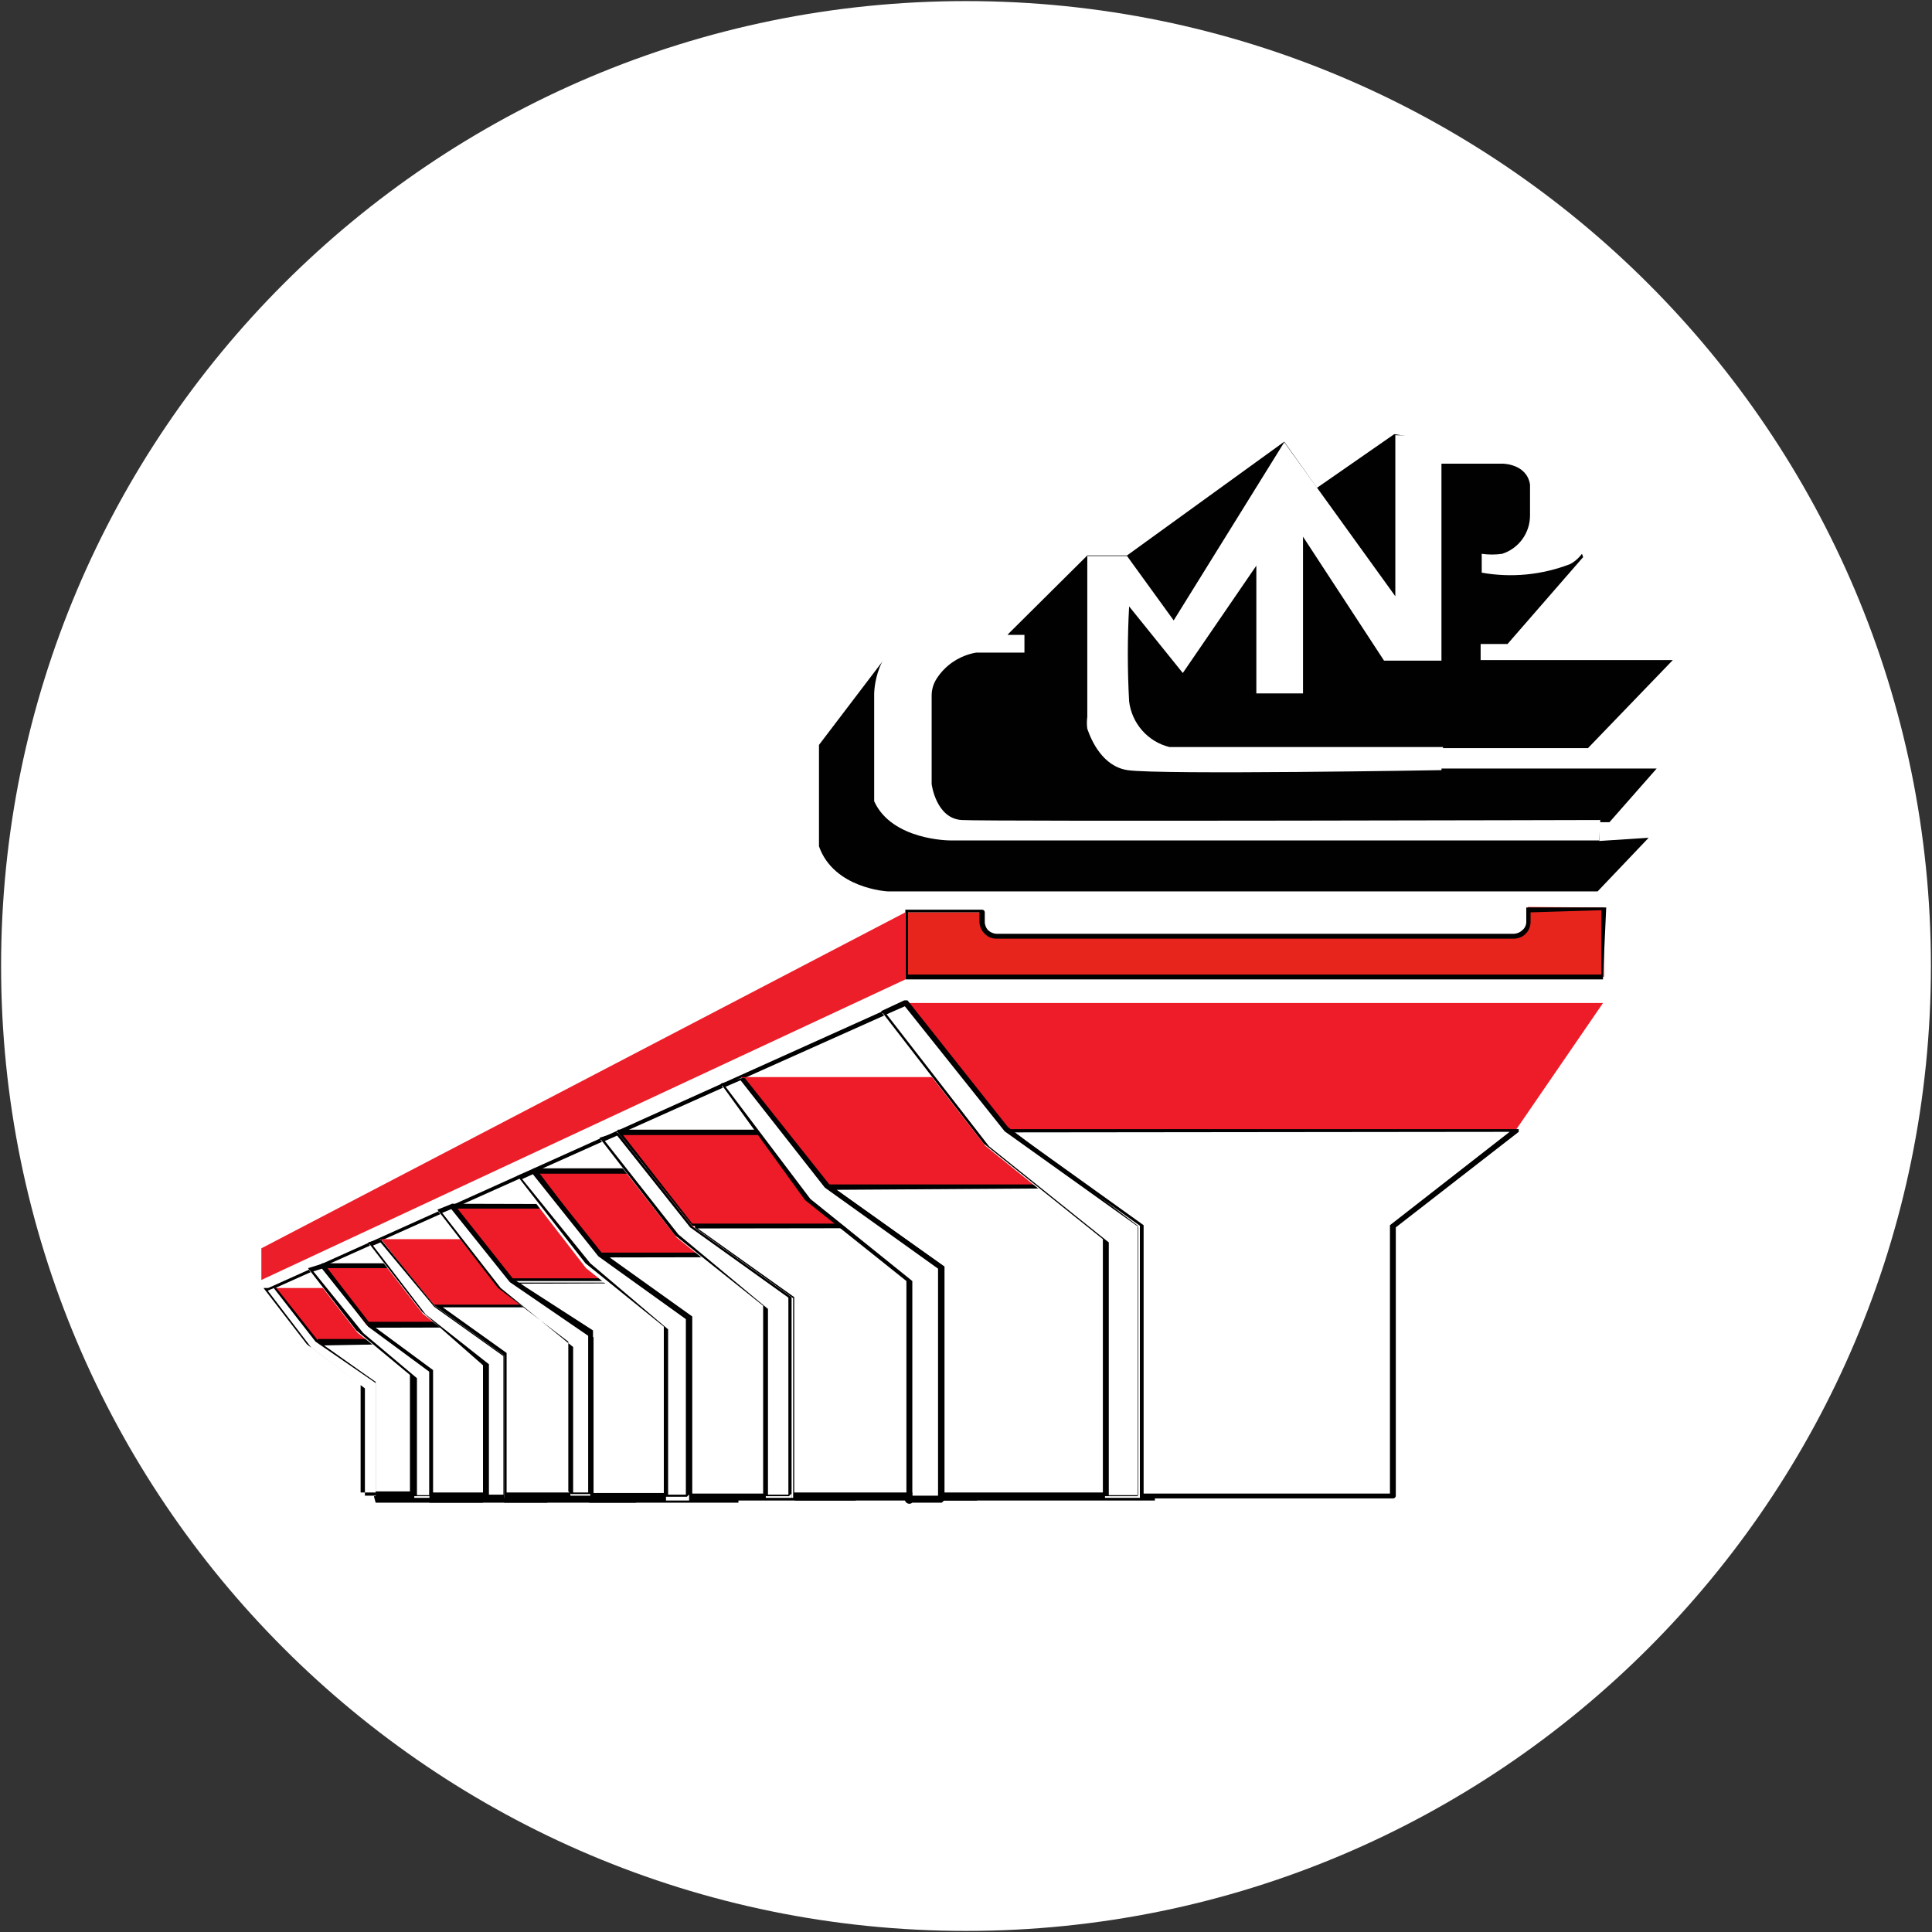 <svg width="32" height="32" viewBox="0 0 32 32" fill="none" xmlns="http://www.w3.org/2000/svg">
<rect x="0" y="0" width="32" height="32" fill="#333333" stroke="none"/>
<g clip-path="url(#clip0_2707_352628)">
<path d="M16 31.982C24.826 31.982 31.982 24.827 31.982 16C31.982 7.173 24.826 0.018 16 0.018C7.173 0.018 0.018 7.173 0.018 16C0.018 24.827 7.173 31.982 16 31.982Z" fill="white"/>
<path fill-rule="evenodd" clip-rule="evenodd" d="M14.995 16.613L4.444 21.333L5.28 21.787L16.169 18.098L14.995 16.613Z" fill="white"/>
<path fill-rule="evenodd" clip-rule="evenodd" d="M15.031 16.587C15.031 16.587 15.031 16.587 14.978 16.587L4.444 21.333L5.28 21.787H5.333L16.222 18.107L15.031 16.587ZM14.987 16.667L16.124 18.089L5.333 21.751L4.56 21.333L14.987 16.667Z" fill="black"/>
<path fill-rule="evenodd" clip-rule="evenodd" d="M4.542 21.333H9.484L8.889 22.222H5.262L4.542 21.333Z" fill="#EE1C29"/>
<path fill-rule="evenodd" clip-rule="evenodd" d="M4.542 21.333L5.253 22.222H8.889L9.502 21.333H4.542ZM4.542 21.333H9.431L8.889 22.222H5.262L4.542 21.333Z" fill="black"/>
<path fill-rule="evenodd" clip-rule="evenodd" d="M8.888 22.222L8 22.916V24.827H6.222V22.889L5.262 22.222H8.888Z" fill="white"/>
<path fill-rule="evenodd" clip-rule="evenodd" d="M8.888 22.222C8.888 22.222 8.888 22.222 8.888 22.178H5.262C5.262 22.178 5.262 22.178 5.262 22.222L6.195 22.889V24.791L6.222 24.889H8V24.845V22.916L8.888 22.222ZM8.746 22.222L7.946 22.836V24.702H6.222V22.889L5.333 22.285L8.746 22.222Z" fill="black"/>
<path fill-rule="evenodd" clip-rule="evenodd" d="M5.333 20.96H10.764L10.089 21.947H6.089L5.333 20.96Z" fill="#EE1C29"/>
<path fill-rule="evenodd" clip-rule="evenodd" d="M5.333 20.924C5.328 20.939 5.328 20.955 5.333 20.969L6.115 21.956H10.08L10.755 20.969V20.924H5.333ZM5.422 21.004H10.666L10.053 21.893H6.107L5.422 21.004Z" fill="black"/>
<path fill-rule="evenodd" clip-rule="evenodd" d="M10.053 21.947L9.085 22.711V24.809H7.111V22.693L6.071 21.947H10.053Z" fill="white"/>
<path fill-rule="evenodd" clip-rule="evenodd" d="M10.08 21.982C10.08 21.982 10.08 21.982 10.08 21.938H6.089C6.089 21.938 6.089 21.938 6.089 21.982L7.111 22.72V24.809V24.889H9.067V24.845V22.729L10.08 21.982ZM9.938 21.982L9.049 22.667V24.72H7.173V22.693L6.222 21.991L9.938 21.982Z" fill="black"/>
<path fill-rule="evenodd" clip-rule="evenodd" d="M6.311 20.524H12.364L11.608 21.618H7.164L6.311 20.524Z" fill="#EE1C29"/>
<path fill-rule="evenodd" clip-rule="evenodd" d="M11.608 21.618L10.524 22.507V24.845H8.355V22.453L7.19 21.618H11.608Z" fill="white"/>
<path fill-rule="evenodd" clip-rule="evenodd" d="M11.635 21.653C11.635 21.653 11.635 21.653 11.635 21.609H7.191C7.184 21.605 7.177 21.603 7.169 21.603C7.161 21.603 7.153 21.605 7.146 21.609C7.146 21.609 7.146 21.609 7.146 21.653L8.293 22.471V24.809L8.355 24.889H10.524C10.536 24.889 10.547 24.884 10.556 24.876C10.564 24.868 10.569 24.856 10.569 24.845V22.489L11.635 21.653ZM11.493 21.653L10.498 22.427V24.72H8.391V22.409L7.333 21.653H11.493Z" fill="black"/>
<path fill-rule="evenodd" clip-rule="evenodd" d="M6.115 20.613L7.004 21.76L8.053 22.596V24.809H8.355V22.453L7.191 21.618L6.302 20.524L6.115 20.613Z" fill="white"/>
<path fill-rule="evenodd" clip-rule="evenodd" d="M6.098 20.578L6.987 21.724L8 22.613V24.809L8.044 24.853H8.355V24.809V22.453L7.2 21.627L6.311 20.533C6.311 20.533 6.311 20.533 6.258 20.533L6.098 20.578ZM6.178 20.631L6.302 20.578L7.191 21.644L8.338 22.462V24.756H8.098V22.596L7.049 21.769L6.178 20.631Z" fill="black"/>
<path fill-rule="evenodd" clip-rule="evenodd" d="M5.12 21.04L5.92 22.071L6.862 22.827V24.809H7.111V22.693L6.071 21.947L5.333 20.96L5.12 21.04Z" fill="white"/>
<path fill-rule="evenodd" clip-rule="evenodd" d="M5.102 21.005L5.902 22.036L6.79 22.773V24.738C6.787 24.745 6.785 24.752 6.785 24.76C6.785 24.768 6.787 24.776 6.79 24.782H7.11L7.155 24.738V22.693L6.115 21.956L5.333 20.933L5.102 21.005ZM5.19 21.058L5.333 21.013L6.097 21.973L7.11 22.72V24.765H6.906V22.827L6.017 22.08L5.19 21.058Z" fill="black"/>
<path fill-rule="evenodd" clip-rule="evenodd" d="M4.382 21.378L5.111 22.32L6 23.005V24.782H6.222V22.889L5.262 22.222L4.542 21.333L4.382 21.378Z" fill="white"/>
<path fill-rule="evenodd" clip-rule="evenodd" d="M4.364 21.333L5.084 22.267L5.973 22.942V24.72H6.222V22.889L5.28 22.222L4.578 21.333C4.571 21.33 4.563 21.328 4.555 21.328C4.548 21.328 4.54 21.33 4.533 21.333H4.364ZM4.435 21.378L4.533 21.333L5.226 22.222L6.222 22.907V24.773H6.044V22.996L5.155 22.32L4.435 21.378Z" fill="black"/>
<path fill-rule="evenodd" clip-rule="evenodd" d="M7.484 19.973H14.311L13.422 21.218H8.471L7.484 19.973Z" fill="#EE1C29"/>
<path fill-rule="evenodd" clip-rule="evenodd" d="M7.484 19.938V19.982L8.444 21.236H13.431L14.32 20V19.956L7.484 19.938ZM7.573 20.018H14.222L13.431 21.173H8.489L7.573 20.018Z" fill="black"/>
<path fill-rule="evenodd" clip-rule="evenodd" d="M13.457 21.218L12.24 22.169V24.836H9.777V22.169L8.471 21.218H13.457Z" fill="white"/>
<path fill-rule="evenodd" clip-rule="evenodd" d="M13.484 21.244H8.471L9.768 22.133V24.8C9.757 24.801 9.746 24.807 9.738 24.816C9.731 24.825 9.727 24.837 9.728 24.849C9.73 24.861 9.735 24.872 9.745 24.879C9.754 24.887 9.766 24.89 9.777 24.889H12.231V24.845V22.222L13.484 21.244ZM13.342 21.244L12.213 22.133V24.729H9.831V22.151L8.622 21.262L13.342 21.244Z" fill="black"/>
<path fill-rule="evenodd" clip-rule="evenodd" d="M7.262 20.071L8.266 21.333L9.448 22.276V24.773H9.777V22.107L8.471 21.218L7.484 19.973L7.262 20.071Z" fill="white"/>
<path fill-rule="evenodd" clip-rule="evenodd" d="M7.244 20.036L8.249 21.333L9.413 22.222V24.702L9.457 24.747H9.777L9.822 24.702V22.036L8.497 21.182L7.52 19.947C7.512 19.942 7.502 19.94 7.493 19.94C7.484 19.94 7.474 19.942 7.466 19.947L7.244 20.036ZM7.324 20.089L7.475 20.027L8.444 21.236L9.742 22.125V24.72H9.493V22.311L8.293 21.333L7.324 20.089Z" fill="black"/>
<path fill-rule="evenodd" clip-rule="evenodd" d="M8.835 19.396H16.479L15.528 20.782H9.937L8.835 19.396Z" fill="#EE1C29"/>
<path fill-rule="evenodd" clip-rule="evenodd" d="M8.835 19.351C8.835 19.351 8.835 19.351 8.835 19.396L9.937 20.782H15.528L16.471 19.396C16.471 19.396 16.471 19.396 16.471 19.351H8.835ZM8.924 19.44H16.399L15.511 20.747H9.964L8.924 19.44Z" fill="black"/>
<path fill-rule="evenodd" clip-rule="evenodd" d="M15.529 20.782L14.151 21.849V24.809H11.413V21.831L9.938 20.782H15.529Z" fill="white"/>
<path fill-rule="evenodd" clip-rule="evenodd" d="M15.555 20.818C15.555 20.818 15.555 20.818 15.555 20.773C15.555 20.729 15.555 20.773 15.555 20.773H9.938V20.818L11.386 21.858V24.809L11.431 24.853H14.169L14.213 24.809V21.867L15.555 20.818ZM15.404 20.818L14.133 21.822V24.738H11.466V21.805L10.098 20.827L15.404 20.818Z" fill="black"/>
<path fill-rule="evenodd" clip-rule="evenodd" d="M8.587 19.556L9.707 21.005L11.031 22.062V24.853H11.414V21.831L9.938 20.782L8.836 19.396L8.587 19.556Z" fill="white"/>
<path fill-rule="evenodd" clip-rule="evenodd" d="M8.568 19.476L9.697 20.924L10.995 21.973V24.747V24.791H11.377L11.422 24.747V21.831L9.955 20.782L8.888 19.369C8.88 19.364 8.871 19.362 8.862 19.362C8.852 19.362 8.843 19.364 8.835 19.369L8.568 19.476ZM8.648 19.529L8.826 19.449L9.911 20.809L11.36 21.849V24.756H11.066V22.018L9.777 20.924L8.648 19.529Z" fill="black"/>
<path fill-rule="evenodd" clip-rule="evenodd" d="M10.23 18.756H18.773L17.715 20.311H11.493L10.23 18.756Z" fill="#EE1C29"/>
<path fill-rule="evenodd" clip-rule="evenodd" d="M10.23 18.711V18.756L11.466 20.302H17.688L18.755 18.756V18.711H10.23ZM10.319 18.8H18.666L17.688 20.267H11.466L10.319 18.8Z" fill="black"/>
<path fill-rule="evenodd" clip-rule="evenodd" d="M17.716 20.311L16.178 21.502V24.809H13.111V21.485L11.467 20.311H17.716Z" fill="white"/>
<path fill-rule="evenodd" clip-rule="evenodd" d="M17.777 20.338V20.293H11.555C11.548 20.29 11.541 20.288 11.533 20.288C11.525 20.288 11.518 20.29 11.511 20.293C11.511 20.293 11.511 20.293 11.511 20.338L13.137 21.502V24.809C13.137 24.821 13.142 24.832 13.15 24.84C13.159 24.849 13.17 24.853 13.182 24.853H16.177L16.222 24.809V21.52L17.777 20.338ZM17.635 20.338L16.195 21.458V24.72H13.155V21.485L11.555 20.347L17.635 20.338Z" fill="black"/>
<path fill-rule="evenodd" clip-rule="evenodd" d="M9.946 18.88L11.209 20.498L12.684 21.68V24.809H13.111V21.485L11.466 20.311L10.231 18.756L9.946 18.88Z" fill="white"/>
<path fill-rule="evenodd" clip-rule="evenodd" d="M9.929 18.845L11.182 20.462L12.64 21.627V24.738V24.782H13.066L13.111 24.738V21.485L11.466 20.311L10.24 18.765H10.187L9.929 18.845ZM10.018 18.898L10.222 18.809L11.431 20.329L13.058 21.493V24.756H12.72V21.68L11.235 20.445L10.018 18.898Z" fill="black"/>
<path fill-rule="evenodd" clip-rule="evenodd" d="M12.275 17.84H22.107L20.889 19.618H13.698L12.275 17.84Z" fill="#EE1C29"/>
<path fill-rule="evenodd" clip-rule="evenodd" d="M20.889 19.627L19.111 21.005V24.809H15.555V20.978L13.662 19.627H20.889Z" fill="white"/>
<path fill-rule="evenodd" clip-rule="evenodd" d="M20.916 19.662C20.916 19.662 20.916 19.662 20.916 19.618C20.916 19.573 20.916 19.618 20.916 19.618H13.698C13.684 19.612 13.668 19.612 13.653 19.618C13.653 19.618 13.653 19.618 13.653 19.662L15.529 21.004V24.809L15.573 24.853H19.129V24.809V21.022L20.916 19.662ZM20.764 19.662L19.093 20.96V24.72H15.636V20.978L13.858 19.707L20.764 19.662Z" fill="black"/>
<path fill-rule="evenodd" clip-rule="evenodd" d="M11.955 17.991L13.395 19.849L15.111 21.209V24.809H15.6V20.978L13.706 19.627L12.284 17.849L11.955 17.991Z" fill="white"/>
<path fill-rule="evenodd" clip-rule="evenodd" d="M11.938 17.947L13.333 19.876L15.013 21.218V24.773C14.998 24.786 14.988 24.805 14.986 24.825C14.985 24.845 14.991 24.865 15.004 24.88C15.017 24.895 15.036 24.905 15.056 24.907C15.076 24.908 15.095 24.902 15.111 24.889H15.6L15.644 24.845V20.978L13.751 19.636L12.338 17.858C12.329 17.854 12.32 17.852 12.311 17.852C12.302 17.852 12.293 17.854 12.284 17.858L11.938 17.947ZM12.018 18L12.266 17.893L13.662 19.671L15.537 21.013V24.773H15.111V21.218L13.422 19.858L12.018 18Z" fill="black"/>
<path fill-rule="evenodd" clip-rule="evenodd" d="M27.307 13.876L26.462 14.764H14.702C14.702 14.764 13.813 14.72 13.565 14.018V12.338L14.613 10.96L16.542 10.756L16.702 10.498L18.009 9.2H18.667L21.271 7.316L21.813 8.08L23.093 7.191L25.618 7.582L26.222 9.227L24.969 10.667H24.524V10.933H27.707L26.302 12.391H23.413V12.729H27.44L26.658 13.618H26.489V13.929L27.307 13.876Z" fill="#010101"/>
<path fill-rule="evenodd" clip-rule="evenodd" d="M23.902 12.373H19.369C19.194 12.33 19.037 12.234 18.918 12.099C18.799 11.964 18.724 11.796 18.702 11.618C18.673 11.094 18.673 10.569 18.702 10.044L19.591 11.147L20.809 9.369V11.485H21.582V8.889L22.924 10.942H23.875V7.68H24.889C24.889 7.68 25.289 7.68 25.342 8.027V8.533C25.343 8.675 25.299 8.814 25.216 8.929C25.133 9.044 25.015 9.13 24.88 9.173C24.768 9.189 24.654 9.189 24.542 9.173V9.485C25.035 9.573 25.542 9.523 26.009 9.342C26.101 9.291 26.179 9.216 26.233 9.126C26.288 9.036 26.318 8.932 26.32 8.827V8C26.293 7.802 26.2 7.619 26.057 7.481C25.913 7.342 25.727 7.256 25.529 7.236L23.111 7.209V9.876L21.271 7.325L19.44 10.276L18.667 9.209H18.009V11.876C18 11.941 18 12.006 18.009 12.071C18.08 12.276 18.267 12.693 18.675 12.756C19.227 12.836 23.875 12.756 23.875 12.756" fill="white"/>
<path fill-rule="evenodd" clip-rule="evenodd" d="M26.488 13.92H15.733C15.733 13.92 14.773 13.92 14.479 13.271V11.493C14.479 11.493 14.479 10.658 15.191 10.516H16.968V10.809H16.168C16.035 10.832 15.907 10.883 15.794 10.957C15.68 11.032 15.584 11.13 15.511 11.245C15.459 11.327 15.431 11.423 15.431 11.52V12.987C15.431 12.987 15.502 13.556 15.928 13.582C16.355 13.609 26.506 13.582 26.506 13.582" fill="white"/>
<path fill-rule="evenodd" clip-rule="evenodd" d="M26.568 15.031V16.178H15.013V15.111H16.266V15.298C16.266 15.329 16.272 15.361 16.284 15.39C16.296 15.419 16.314 15.445 16.337 15.467C16.358 15.49 16.384 15.509 16.414 15.521C16.443 15.534 16.474 15.539 16.506 15.538H25.066C25.099 15.541 25.133 15.536 25.163 15.523C25.194 15.511 25.222 15.492 25.244 15.467C25.265 15.444 25.282 15.418 25.293 15.389C25.303 15.36 25.308 15.329 25.306 15.298V15.022L26.568 15.031Z" fill="#E7251C"/>
<path fill-rule="evenodd" clip-rule="evenodd" d="M26.604 15.031H25.28V15.262C25.281 15.289 25.276 15.316 25.265 15.341C25.254 15.365 25.238 15.387 25.217 15.405C25.179 15.442 25.129 15.464 25.075 15.467H16.506C16.453 15.464 16.402 15.442 16.364 15.405C16.329 15.366 16.309 15.315 16.311 15.262V15.111C16.311 15.099 16.306 15.088 16.298 15.08C16.289 15.071 16.278 15.067 16.266 15.067H14.995V15.111V16.178V16.222H26.551V16.178L26.604 15.031ZM26.524 15.076V16.142H15.04V15.111H16.222V15.262C16.223 15.339 16.255 15.413 16.311 15.467C16.336 15.493 16.366 15.514 16.4 15.528C16.434 15.541 16.47 15.548 16.506 15.547H25.066C25.104 15.548 25.142 15.541 25.177 15.528C25.212 15.514 25.243 15.493 25.27 15.466C25.297 15.44 25.318 15.408 25.331 15.373C25.345 15.338 25.352 15.3 25.351 15.262V15.111L26.524 15.076Z" fill="black"/>
<path fill-rule="evenodd" clip-rule="evenodd" d="M14.996 15.111L4.329 20.676V21.2L14.996 16.222V15.111Z" fill="#EC1E2A"/>
<path fill-rule="evenodd" clip-rule="evenodd" d="M14.995 16.613H26.551L25.111 18.711H16.666L14.995 16.613Z" fill="#EE1C29"/>
<path fill-rule="evenodd" clip-rule="evenodd" d="M25.128 18.711L23.048 20.329V24.773H18.897V20.302L16.666 18.711H25.128Z" fill="white"/>
<path fill-rule="evenodd" clip-rule="evenodd" d="M25.155 18.747V18.702H16.666V18.747L18.879 20.329V24.773L18.924 24.818H23.075C23.081 24.818 23.087 24.817 23.092 24.814C23.097 24.812 23.102 24.809 23.106 24.805C23.11 24.801 23.114 24.796 23.116 24.79C23.118 24.785 23.119 24.779 23.119 24.773V20.329L25.155 18.747ZM25.004 18.747L23.022 20.293V24.738H18.942V20.293L16.799 18.756L25.004 18.747Z" fill="black"/>
<path fill-rule="evenodd" clip-rule="evenodd" d="M14.613 16.782L16.32 18.978L18.302 20.578V24.809H18.88V20.302L16.649 18.711L14.978 16.613L14.613 16.782Z" fill="white"/>
<path fill-rule="evenodd" clip-rule="evenodd" d="M14.596 16.747L16.294 18.942L18.267 20.524V24.738V24.782H18.845V24.738V20.302L16.694 18.667L15.031 16.569C15.031 16.569 15.031 16.569 14.978 16.569L14.596 16.747ZM14.685 16.8L14.987 16.667L16.64 18.738L18.854 20.32V24.765H18.365C18.365 24.338 18.365 20.578 18.365 20.578L16.382 18.987L14.685 16.8Z" fill="black"/>
</g>
<defs>
<clipPath id="clip0_2707_352628">
<rect width="32" height="32" fill="white"/>
</clipPath>
</defs>
</svg>
